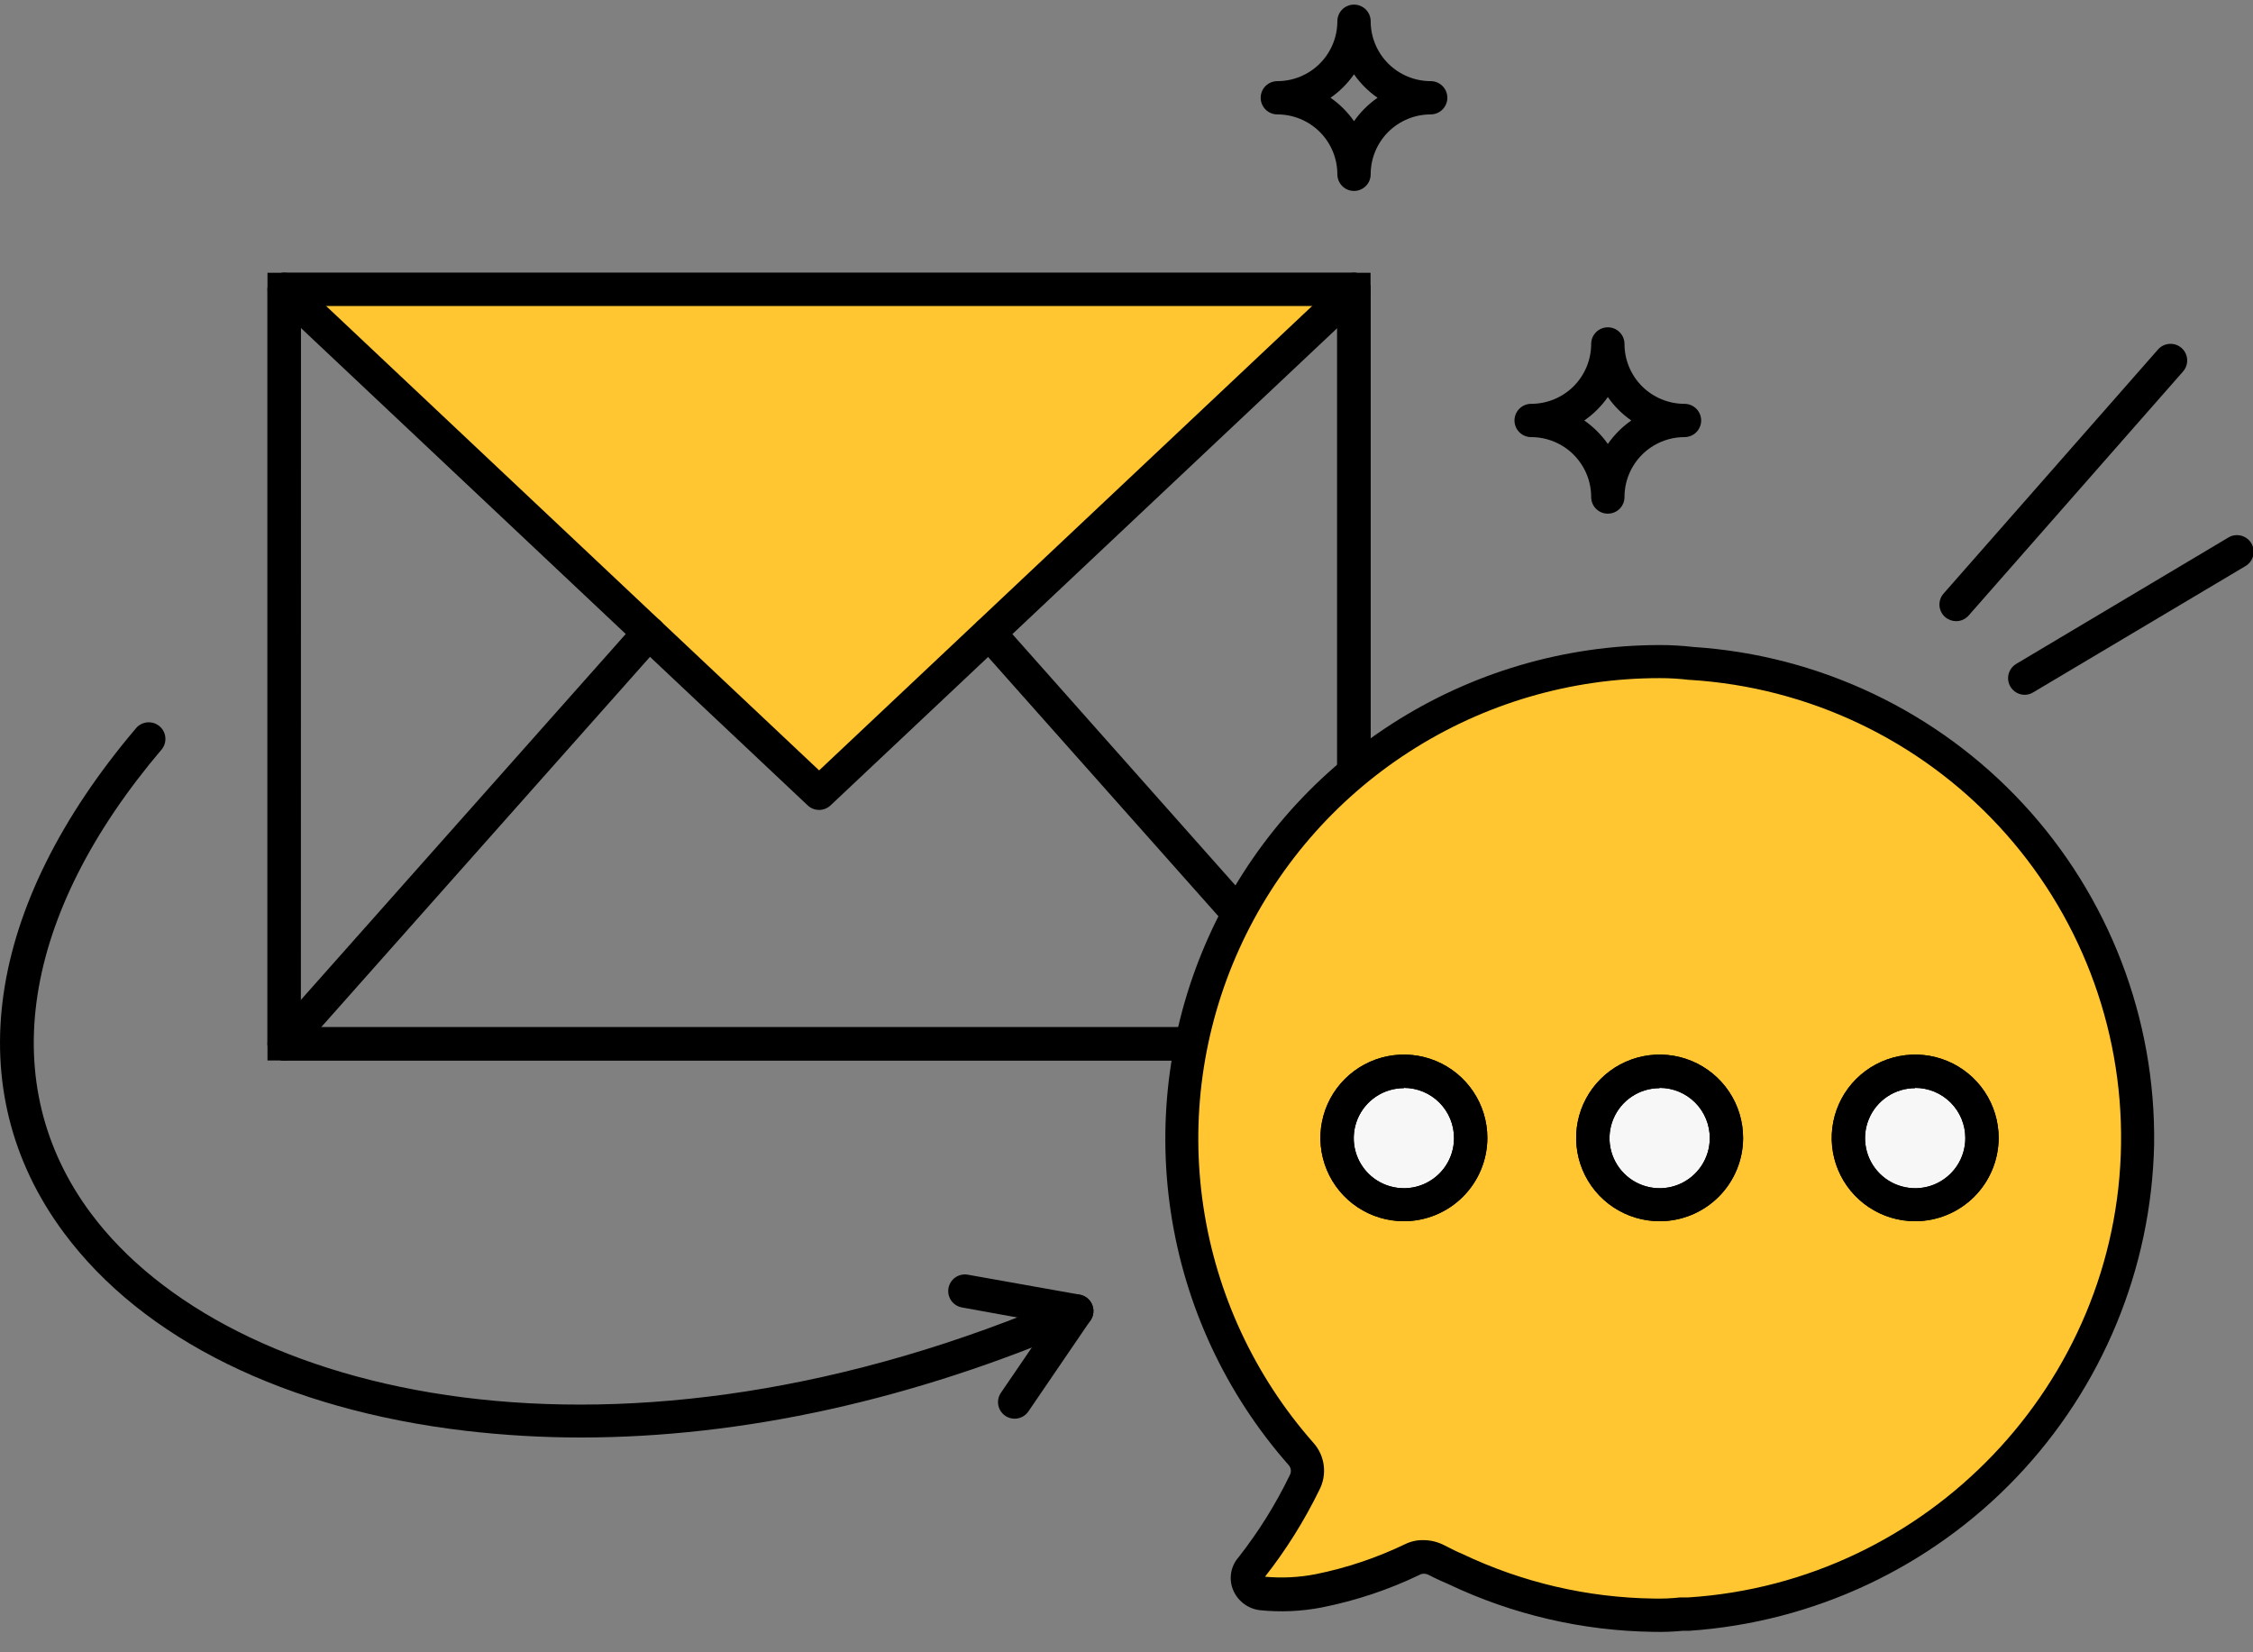 <svg width="90" height="66" viewBox="0 0 90 66" fill="none" xmlns="http://www.w3.org/2000/svg">
<rect x="0" y="0" width="90" height="66" fill="#808080" stroke="none"/>
<g clip-path="url(#clip0_3432_7044)">
<path d="M64.228 20.517C64.14 20.518 64.053 20.501 63.972 20.468C63.891 20.434 63.818 20.385 63.756 20.323C63.694 20.262 63.645 20.188 63.612 20.108C63.578 20.027 63.561 19.94 63.562 19.853C63.562 19.218 63.309 18.61 62.86 18.161C62.41 17.712 61.8 17.46 61.165 17.46C60.988 17.46 60.819 17.39 60.694 17.266C60.569 17.141 60.499 16.972 60.499 16.796C60.499 16.619 60.569 16.451 60.694 16.326C60.819 16.201 60.988 16.131 61.165 16.131C61.8 16.131 62.41 15.879 62.86 15.431C63.309 14.982 63.562 14.373 63.562 13.739C63.562 13.562 63.632 13.393 63.757 13.269C63.882 13.144 64.051 13.074 64.228 13.074C64.404 13.074 64.573 13.144 64.698 13.269C64.823 13.393 64.893 13.562 64.893 13.739C64.893 14.373 65.146 14.982 65.595 15.431C66.045 15.879 66.655 16.131 67.29 16.131C67.467 16.131 67.636 16.201 67.761 16.326C67.886 16.451 67.956 16.619 67.956 16.796C67.956 16.972 67.886 17.141 67.761 17.266C67.636 17.39 67.467 17.46 67.29 17.46C66.655 17.46 66.045 17.712 65.595 18.161C65.146 18.61 64.893 19.218 64.893 19.853C64.894 19.94 64.877 20.027 64.843 20.108C64.81 20.188 64.761 20.262 64.699 20.323C64.637 20.385 64.564 20.434 64.483 20.468C64.402 20.501 64.315 20.518 64.228 20.517ZM63.287 16.796C63.654 17.051 63.972 17.369 64.228 17.734C64.482 17.369 64.8 17.051 65.165 16.796C64.799 16.542 64.481 16.225 64.228 15.86C63.972 16.225 63.654 16.542 63.287 16.796Z" fill="black"/>
<path d="M54.088 7.627C53.912 7.627 53.742 7.557 53.618 7.432C53.493 7.307 53.423 7.138 53.423 6.962C53.423 6.328 53.17 5.719 52.721 5.27C52.271 4.822 51.661 4.57 51.026 4.57C50.849 4.57 50.68 4.5 50.555 4.375C50.43 4.25 50.36 4.081 50.36 3.905C50.36 3.729 50.43 3.56 50.555 3.435C50.68 3.311 50.849 3.241 51.026 3.241C51.661 3.241 52.271 2.989 52.721 2.54C53.17 2.091 53.423 1.483 53.423 0.848C53.423 0.672 53.493 0.503 53.618 0.378C53.742 0.254 53.912 0.184 54.088 0.184C54.265 0.184 54.434 0.254 54.559 0.378C54.684 0.503 54.754 0.672 54.754 0.848C54.754 1.483 55.007 2.091 55.456 2.54C55.906 2.989 56.516 3.241 57.151 3.241C57.328 3.241 57.497 3.311 57.622 3.435C57.747 3.56 57.817 3.729 57.817 3.905C57.817 4.081 57.747 4.25 57.622 4.375C57.497 4.5 57.328 4.57 57.151 4.57C56.516 4.57 55.906 4.822 55.456 5.27C55.007 5.719 54.754 6.328 54.754 6.962C54.754 7.138 54.684 7.307 54.559 7.432C54.434 7.557 54.265 7.627 54.088 7.627ZM53.151 3.905C53.517 4.159 53.834 4.476 54.088 4.841C54.343 4.476 54.662 4.159 55.029 3.905C54.662 3.651 54.343 3.333 54.088 2.967C53.834 3.333 53.517 3.651 53.151 3.905Z" fill="black"/>
<path d="M54.749 42.361H10.685V10.895H54.749V42.361ZM12.011 41.031H53.417V12.224H12.017L12.011 41.031Z" fill="black"/>
<path d="M32.721 31.69L11.351 11.559H54.088L32.721 31.69Z" fill="#FFC632"/>
<path d="M54.088 42.361H11.351C11.174 42.361 11.005 42.291 10.88 42.166C10.755 42.041 10.685 41.872 10.685 41.696V11.559C10.685 11.383 10.755 11.214 10.88 11.089C11.005 10.964 11.174 10.895 11.351 10.895H54.088C54.265 10.895 54.434 10.964 54.559 11.089C54.684 11.214 54.754 11.383 54.754 11.559V41.688C54.755 41.776 54.739 41.863 54.706 41.945C54.673 42.026 54.624 42.1 54.562 42.163C54.5 42.226 54.426 42.275 54.345 42.309C54.264 42.343 54.177 42.361 54.088 42.361ZM12.009 41.031H53.417V12.224H12.017L12.009 41.031Z" fill="black"/>
<path d="M32.721 32.352C32.552 32.352 32.389 32.288 32.266 32.172L10.896 12.043C10.767 11.922 10.692 11.755 10.687 11.579C10.681 11.403 10.746 11.232 10.867 11.103C10.989 10.975 11.156 10.9 11.332 10.895C11.509 10.89 11.68 10.955 11.809 11.075L32.721 30.773L53.633 11.075C53.697 11.016 53.772 10.969 53.853 10.938C53.935 10.907 54.022 10.892 54.109 10.895C54.197 10.897 54.283 10.917 54.363 10.953C54.443 10.989 54.514 11.04 54.575 11.103C54.634 11.167 54.681 11.242 54.712 11.323C54.743 11.405 54.758 11.492 54.755 11.579C54.753 11.666 54.733 11.752 54.697 11.832C54.661 11.911 54.61 11.983 54.547 12.043L33.176 32.172C33.053 32.287 32.89 32.352 32.721 32.352Z" fill="black"/>
<path d="M11.351 42.359C11.223 42.359 11.097 42.322 10.989 42.252C10.881 42.182 10.796 42.083 10.743 41.967C10.691 41.85 10.673 41.72 10.693 41.593C10.712 41.467 10.768 41.349 10.853 41.253L25.426 24.841C25.484 24.775 25.555 24.722 25.633 24.684C25.712 24.646 25.797 24.623 25.885 24.618C25.972 24.613 26.059 24.625 26.142 24.654C26.225 24.682 26.301 24.727 26.366 24.785C26.432 24.843 26.485 24.913 26.523 24.991C26.562 25.07 26.584 25.155 26.589 25.242C26.594 25.329 26.582 25.417 26.554 25.499C26.525 25.582 26.48 25.658 26.422 25.723L11.849 42.135C11.787 42.206 11.71 42.262 11.624 42.301C11.538 42.34 11.445 42.359 11.351 42.359Z" fill="black"/>
<path d="M54.089 42.358C53.994 42.358 53.901 42.338 53.815 42.3C53.73 42.261 53.653 42.205 53.59 42.135L39.02 25.736C38.902 25.604 38.843 25.43 38.853 25.254C38.864 25.078 38.944 24.913 39.077 24.796C39.209 24.679 39.383 24.619 39.559 24.63C39.736 24.641 39.901 24.721 40.018 24.853L54.587 41.266C54.672 41.361 54.727 41.48 54.747 41.606C54.766 41.733 54.748 41.862 54.696 41.979C54.643 42.096 54.558 42.195 54.45 42.265C54.342 42.334 54.217 42.371 54.089 42.371V42.358Z" fill="black"/>
<path d="M85.377 45.697C85.246 55.62 77.232 63.85 67.445 64.467H67.178C66.795 64.51 66.409 64.526 66.023 64.517C63.282 64.479 60.583 63.848 58.11 62.67C57.844 62.569 57.623 62.441 57.367 62.311C57.222 62.232 57.06 62.189 56.894 62.185C56.729 62.181 56.565 62.216 56.416 62.287C55.221 62.857 53.961 63.279 52.664 63.545C51.911 63.693 51.141 63.727 50.379 63.646C50.265 63.634 50.156 63.592 50.065 63.524C49.974 63.455 49.903 63.363 49.861 63.257C49.818 63.151 49.806 63.036 49.825 62.923C49.844 62.811 49.894 62.706 49.968 62.62C50.798 61.563 51.513 60.42 52.099 59.212C52.196 59.026 52.233 58.816 52.205 58.609C52.178 58.402 52.087 58.209 51.944 58.055C49.521 55.303 47.945 51.913 47.403 48.289C46.861 44.666 47.377 40.964 48.889 37.626C50.401 34.287 52.846 31.455 55.929 29.468C59.013 27.481 62.605 26.424 66.276 26.422C66.705 26.422 67.133 26.447 67.559 26.499C72.429 26.809 76.993 28.974 80.308 32.547C83.624 36.12 85.438 40.827 85.377 45.697Z" fill="#FFC632"/>
<path d="M66.044 65.183C63.211 65.144 60.42 64.495 57.862 63.279C57.652 63.194 57.463 63.098 57.276 63.013L57.09 62.918C57.04 62.889 56.984 62.87 56.926 62.864C56.868 62.858 56.81 62.863 56.754 62.88L56.717 62.902C55.474 63.5 54.161 63.938 52.807 64.207C51.985 64.367 51.143 64.404 50.309 64.316C50.072 64.284 49.848 64.189 49.661 64.04C49.473 63.892 49.329 63.696 49.244 63.473C49.164 63.262 49.143 63.033 49.183 62.811C49.223 62.588 49.322 62.381 49.47 62.211C50.269 61.194 50.956 60.096 51.518 58.933C51.556 58.868 51.573 58.792 51.565 58.717C51.556 58.642 51.524 58.571 51.473 58.516C48.964 55.668 47.331 52.159 46.769 48.408C46.206 44.658 46.739 40.825 48.304 37.369C49.868 33.913 52.397 30.981 55.588 28.923C58.78 26.865 62.498 25.769 66.297 25.766C66.747 25.765 67.197 25.791 67.644 25.843C72.68 26.171 77.397 28.416 80.822 32.114C84.247 35.813 86.118 40.683 86.05 45.719C85.942 50.682 83.978 55.426 80.545 59.02C77.112 62.613 72.458 64.796 67.495 65.14H67.229C66.835 65.179 66.439 65.193 66.044 65.183ZM56.864 61.519C57.149 61.521 57.43 61.589 57.684 61.719L57.884 61.82C58.057 61.907 58.217 61.99 58.379 62.054L58.419 62.072C60.806 63.209 63.41 63.817 66.055 63.853C66.41 63.862 66.766 63.847 67.12 63.808C67.149 63.806 67.178 63.806 67.208 63.808H67.442C77.014 63.194 84.604 55.243 84.729 45.695C84.795 40.992 83.046 36.445 79.844 32.994C76.643 29.544 72.235 27.454 67.533 27.159H67.493C67.093 27.11 66.691 27.086 66.289 27.087C62.746 27.087 59.278 28.108 56.301 30.026C53.324 31.943 50.965 34.677 49.505 37.9C48.045 41.122 47.547 44.696 48.07 48.193C48.594 51.691 50.116 54.964 52.456 57.62C52.688 57.874 52.835 58.193 52.879 58.535C52.922 58.876 52.859 59.222 52.698 59.526C52.1 60.75 51.374 61.909 50.533 62.981C51.212 63.044 51.896 63.009 52.565 62.878C53.798 62.628 54.995 62.226 56.129 61.681C56.357 61.569 56.609 61.513 56.864 61.519Z" fill="black"/>
<path d="M56.086 48.116C57.56 48.116 58.755 46.924 58.755 45.453C58.755 43.982 57.56 42.789 56.086 42.789C54.612 42.789 53.417 43.982 53.417 45.453C53.417 46.924 54.612 48.116 56.086 48.116Z" fill="#F7F7F7"/>
<path d="M56.081 48.781C55.421 48.781 54.776 48.586 54.228 48.22C53.68 47.855 53.252 47.335 53 46.727C52.748 46.119 52.681 45.45 52.81 44.804C52.939 44.158 53.256 43.565 53.723 43.1C54.189 42.634 54.783 42.317 55.43 42.189C56.077 42.06 56.747 42.126 57.357 42.378C57.966 42.63 58.487 43.057 58.853 43.604C59.219 44.151 59.415 44.795 59.415 45.453C59.414 46.335 59.062 47.181 58.437 47.805C57.812 48.429 56.965 48.78 56.081 48.781ZM56.081 43.465C55.684 43.465 55.297 43.582 54.968 43.802C54.639 44.021 54.382 44.334 54.23 44.699C54.079 45.064 54.039 45.466 54.116 45.854C54.194 46.242 54.384 46.598 54.664 46.877C54.944 47.157 55.301 47.347 55.69 47.424C56.078 47.502 56.481 47.462 56.847 47.311C57.213 47.159 57.526 46.903 57.746 46.574C57.966 46.246 58.083 45.859 58.083 45.464C58.084 45.2 58.033 44.94 57.933 44.696C57.833 44.452 57.686 44.231 57.5 44.044C57.314 43.858 57.093 43.709 56.849 43.608C56.605 43.507 56.344 43.455 56.081 43.454V43.465Z" fill="black"/>
<path d="M66.294 48.116C67.768 48.116 68.963 46.924 68.963 45.453C68.963 43.982 67.768 42.789 66.294 42.789C64.82 42.789 63.626 43.982 63.626 45.453C63.626 46.924 64.82 48.116 66.294 48.116Z" fill="#F7F7F7"/>
<path d="M66.297 48.781C65.637 48.781 64.993 48.586 64.444 48.22C63.896 47.855 63.469 47.335 63.216 46.727C62.964 46.119 62.898 45.45 63.026 44.804C63.155 44.158 63.473 43.565 63.939 43.1C64.405 42.634 64.999 42.317 65.646 42.189C66.293 42.06 66.964 42.126 67.573 42.378C68.182 42.63 68.703 43.057 69.069 43.604C69.436 44.151 69.631 44.795 69.631 45.453C69.631 46.336 69.279 47.182 68.654 47.806C68.029 48.43 67.181 48.781 66.297 48.781ZM66.297 43.465C65.901 43.465 65.513 43.582 65.184 43.802C64.855 44.021 64.598 44.334 64.447 44.699C64.295 45.064 64.255 45.466 64.333 45.854C64.41 46.242 64.601 46.598 64.881 46.877C65.161 47.157 65.518 47.347 65.906 47.424C66.295 47.502 66.697 47.462 67.063 47.311C67.429 47.159 67.742 46.903 67.962 46.574C68.182 46.246 68.3 45.859 68.3 45.464C68.301 45.2 68.25 44.939 68.15 44.696C68.05 44.452 67.903 44.23 67.717 44.043C67.531 43.857 67.309 43.708 67.066 43.607C66.822 43.506 66.561 43.454 66.297 43.454V43.465Z" fill="black"/>
<path d="M76.505 48.116C77.979 48.116 79.174 46.924 79.174 45.453C79.174 43.982 77.979 42.789 76.505 42.789C75.031 42.789 73.837 43.982 73.837 45.453C73.837 46.924 75.031 48.116 76.505 48.116Z" fill="#F7F7F7"/>
<path d="M76.505 48.781C75.846 48.781 75.201 48.586 74.653 48.22C74.104 47.855 73.677 47.335 73.425 46.727C73.172 46.119 73.106 45.45 73.235 44.804C73.364 44.158 73.681 43.565 74.147 43.1C74.614 42.634 75.208 42.317 75.855 42.189C76.501 42.06 77.172 42.126 77.781 42.378C78.391 42.63 78.911 43.057 79.278 43.604C79.644 44.151 79.84 44.795 79.84 45.453C79.838 46.335 79.486 47.181 78.861 47.805C78.236 48.429 77.389 48.78 76.505 48.781ZM76.505 43.465C76.109 43.465 75.722 43.582 75.392 43.802C75.063 44.021 74.806 44.334 74.655 44.699C74.503 45.064 74.464 45.466 74.541 45.854C74.618 46.242 74.809 46.598 75.089 46.877C75.369 47.157 75.726 47.347 76.115 47.424C76.503 47.502 76.906 47.462 77.272 47.311C77.638 47.159 77.95 46.903 78.17 46.574C78.391 46.246 78.508 45.859 78.508 45.464C78.509 45.2 78.458 44.94 78.358 44.696C78.258 44.452 78.11 44.231 77.924 44.044C77.738 43.858 77.517 43.709 77.274 43.608C77.03 43.507 76.769 43.455 76.505 43.454V43.465Z" fill="black"/>
<path d="M56.081 48.781C55.421 48.781 54.776 48.586 54.228 48.22C53.68 47.855 53.252 47.335 53 46.727C52.748 46.119 52.681 45.45 52.81 44.804C52.939 44.158 53.256 43.565 53.723 43.1C54.189 42.634 54.783 42.317 55.43 42.189C56.077 42.06 56.747 42.126 57.357 42.378C57.966 42.63 58.487 43.057 58.853 43.604C59.219 44.151 59.415 44.795 59.415 45.453C59.414 46.335 59.062 47.181 58.437 47.805C57.812 48.429 56.965 48.78 56.081 48.781ZM56.081 43.465C55.684 43.465 55.297 43.582 54.968 43.802C54.639 44.021 54.382 44.334 54.23 44.699C54.079 45.064 54.039 45.466 54.116 45.854C54.194 46.242 54.384 46.598 54.664 46.877C54.944 47.157 55.301 47.347 55.69 47.424C56.078 47.502 56.481 47.462 56.847 47.311C57.213 47.159 57.526 46.903 57.746 46.574C57.966 46.246 58.083 45.859 58.083 45.464C58.084 45.2 58.033 44.94 57.933 44.696C57.833 44.452 57.686 44.231 57.5 44.044C57.314 43.858 57.093 43.709 56.849 43.608C56.605 43.507 56.344 43.455 56.081 43.454V43.465Z" fill="black"/>
<path d="M66.297 48.781C65.637 48.781 64.993 48.586 64.444 48.22C63.896 47.855 63.469 47.335 63.216 46.727C62.964 46.119 62.898 45.45 63.026 44.804C63.155 44.158 63.473 43.565 63.939 43.1C64.405 42.634 64.999 42.317 65.646 42.189C66.293 42.06 66.964 42.126 67.573 42.378C68.182 42.63 68.703 43.057 69.069 43.604C69.436 44.151 69.631 44.795 69.631 45.453C69.631 46.336 69.279 47.182 68.654 47.806C68.029 48.43 67.181 48.781 66.297 48.781ZM66.297 43.465C65.901 43.465 65.513 43.582 65.184 43.802C64.855 44.021 64.598 44.334 64.447 44.699C64.295 45.064 64.255 45.466 64.333 45.854C64.41 46.242 64.601 46.598 64.881 46.877C65.161 47.157 65.518 47.347 65.906 47.424C66.295 47.502 66.697 47.462 67.063 47.311C67.429 47.159 67.742 46.903 67.962 46.574C68.182 46.246 68.3 45.859 68.3 45.464C68.301 45.2 68.25 44.939 68.15 44.696C68.05 44.452 67.903 44.23 67.717 44.043C67.531 43.857 67.309 43.708 67.066 43.607C66.822 43.506 66.561 43.454 66.297 43.454V43.465Z" fill="black"/>
<path d="M76.505 48.781C75.846 48.781 75.201 48.586 74.653 48.22C74.104 47.855 73.677 47.335 73.425 46.727C73.172 46.119 73.106 45.45 73.235 44.804C73.364 44.158 73.681 43.565 74.147 43.1C74.614 42.634 75.208 42.317 75.855 42.189C76.501 42.06 77.172 42.126 77.781 42.378C78.391 42.63 78.911 43.057 79.278 43.604C79.644 44.151 79.84 44.795 79.84 45.453C79.838 46.335 79.486 47.181 78.861 47.805C78.236 48.429 77.389 48.78 76.505 48.781ZM76.505 43.465C76.109 43.465 75.722 43.582 75.392 43.802C75.063 44.021 74.806 44.334 74.655 44.699C74.503 45.064 74.464 45.466 74.541 45.854C74.618 46.242 74.809 46.598 75.089 46.877C75.369 47.157 75.726 47.347 76.115 47.424C76.503 47.502 76.906 47.462 77.272 47.311C77.638 47.159 77.95 46.903 78.17 46.574C78.391 46.246 78.508 45.859 78.508 45.464C78.509 45.2 78.458 44.94 78.358 44.696C78.258 44.452 78.11 44.231 77.924 44.044C77.738 43.858 77.517 43.709 77.274 43.608C77.03 43.507 76.769 43.455 76.505 43.454V43.465Z" fill="black"/>
<path d="M78.14 24.812C77.979 24.811 77.823 24.753 77.701 24.647C77.635 24.589 77.581 24.519 77.543 24.441C77.504 24.363 77.481 24.278 77.475 24.19C77.47 24.103 77.481 24.016 77.51 23.933C77.538 23.851 77.582 23.774 77.64 23.709L86.205 13.961C86.321 13.828 86.486 13.747 86.662 13.736C86.838 13.724 87.012 13.783 87.145 13.899C87.278 14.016 87.359 14.18 87.37 14.356C87.382 14.532 87.323 14.705 87.206 14.838L78.641 24.586C78.579 24.657 78.502 24.714 78.415 24.753C78.329 24.792 78.235 24.812 78.14 24.812Z" fill="black"/>
<path d="M80.878 27.754C80.733 27.753 80.592 27.706 80.477 27.617C80.362 27.529 80.278 27.406 80.24 27.266C80.201 27.127 80.209 26.978 80.263 26.844C80.317 26.709 80.413 26.596 80.537 26.521L88.996 21.483C89.071 21.434 89.155 21.401 89.244 21.385C89.332 21.37 89.423 21.372 89.51 21.392C89.597 21.412 89.68 21.45 89.752 21.503C89.825 21.555 89.886 21.622 89.932 21.699C89.978 21.776 90.008 21.861 90.02 21.95C90.032 22.039 90.026 22.129 90.002 22.215C89.979 22.302 89.938 22.383 89.882 22.453C89.826 22.523 89.757 22.581 89.678 22.624L81.219 27.656C81.117 27.719 80.999 27.753 80.878 27.754Z" fill="black"/>
<path d="M23.2 57.42C21.666 57.42 20.134 57.331 18.611 57.154C11.42 56.309 5.715 53.501 2.554 49.245C-1.673 43.559 -0.615 36.204 5.454 29.064C5.571 28.939 5.732 28.863 5.903 28.853C6.074 28.843 6.242 28.899 6.373 29.009C6.504 29.12 6.587 29.276 6.604 29.447C6.622 29.617 6.574 29.787 6.469 29.922C0.834 36.552 -0.202 43.307 3.622 48.453C9.14 55.878 24.726 59.56 42.745 51.76C42.826 51.725 42.912 51.706 43 51.705C43.087 51.703 43.174 51.719 43.256 51.751C43.337 51.783 43.412 51.831 43.475 51.891C43.538 51.952 43.588 52.024 43.623 52.105C43.658 52.185 43.677 52.271 43.678 52.358C43.68 52.446 43.664 52.532 43.632 52.614C43.6 52.695 43.553 52.769 43.492 52.832C43.431 52.895 43.358 52.946 43.278 52.98C36.503 55.915 29.648 57.42 23.2 57.42Z" fill="black"/>
<path d="M40.532 56.669C40.411 56.669 40.293 56.636 40.189 56.574C40.085 56.512 40.001 56.422 39.944 56.316C39.887 56.209 39.861 56.089 39.868 55.968C39.875 55.848 39.915 55.731 39.984 55.632L41.883 52.851L38.42 52.224C38.248 52.191 38.095 52.092 37.995 51.947C37.896 51.803 37.858 51.625 37.889 51.453C37.92 51.28 38.018 51.127 38.162 51.026C38.306 50.926 38.484 50.886 38.657 50.916L43.132 51.713C43.241 51.733 43.343 51.78 43.43 51.849C43.516 51.918 43.584 52.008 43.627 52.109C43.67 52.212 43.687 52.323 43.676 52.433C43.665 52.543 43.626 52.648 43.563 52.74L41.086 56.371C41.026 56.462 40.944 56.537 40.847 56.589C40.75 56.641 40.642 56.669 40.532 56.669Z" fill="black"/>
</g>
<defs>
<clipPath id="clip0_3432_7044">
<rect width="90" height="65" fill="white" transform="translate(0 0.184)"/>
</clipPath>
</defs>
</svg>
